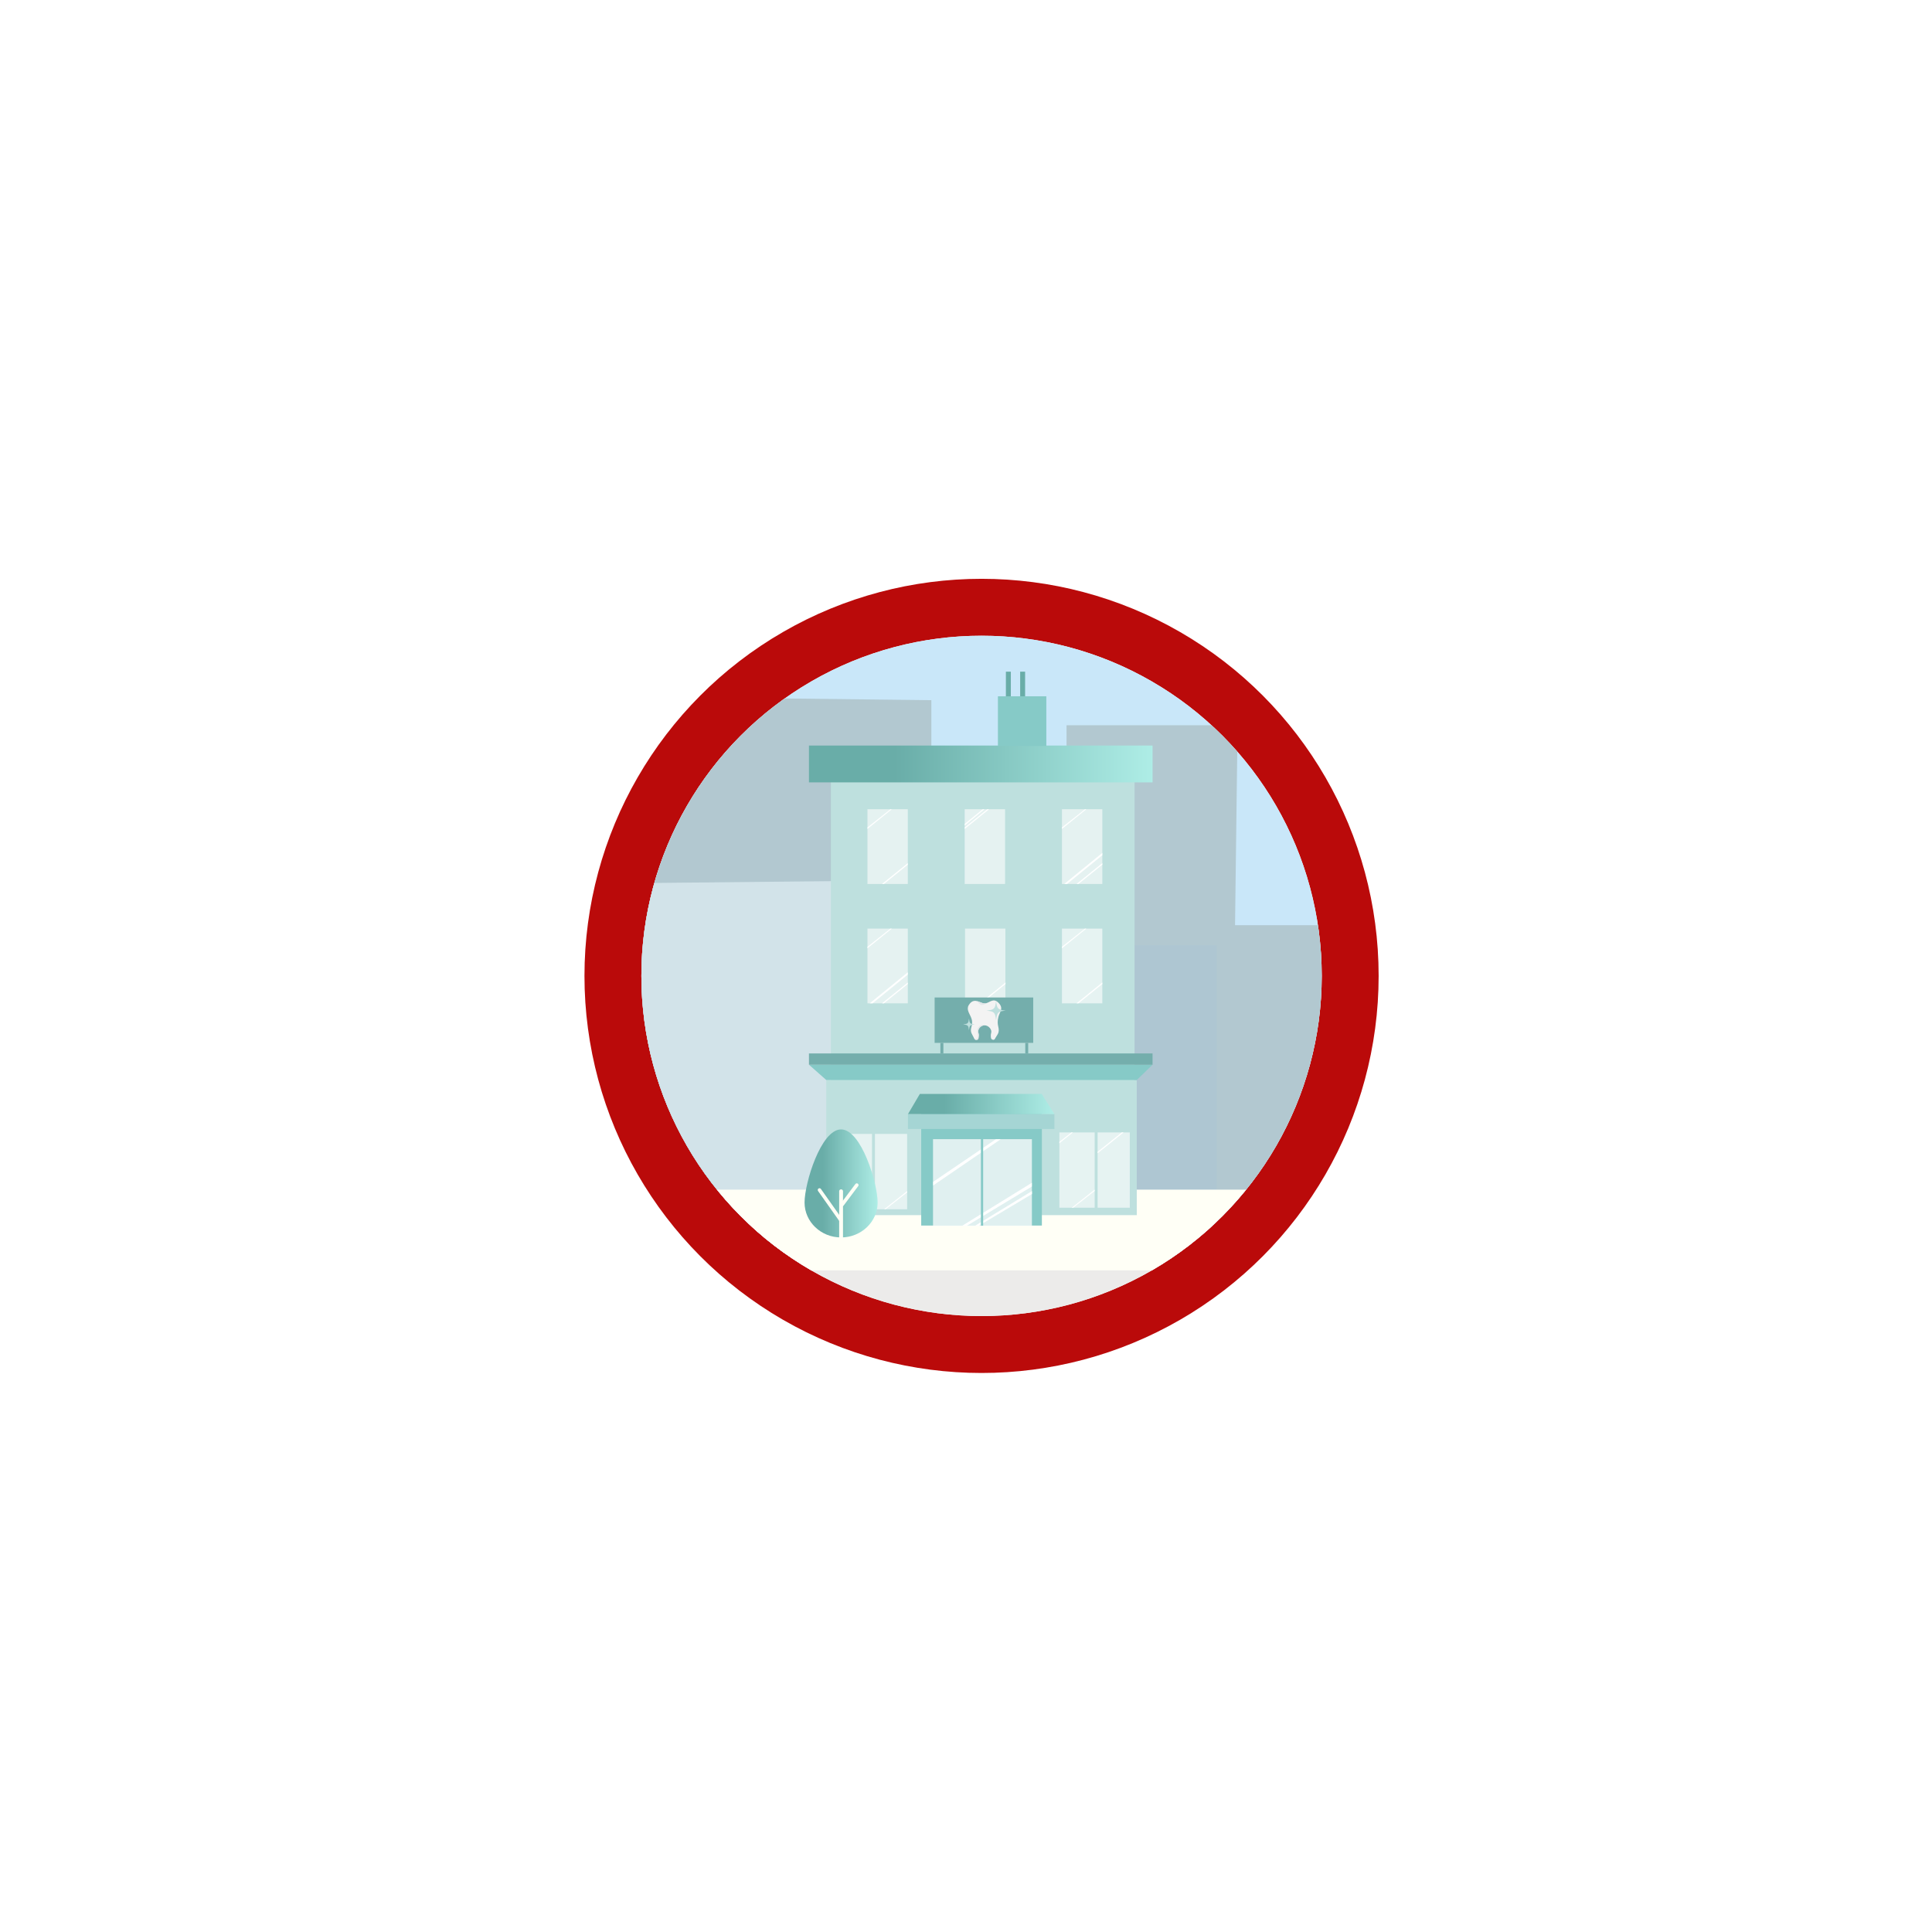 <?xml version="1.0" encoding="UTF-8"?>
<svg id="b" data-name="Ebene 2" xmlns="http://www.w3.org/2000/svg" xmlns:xlink="http://www.w3.org/1999/xlink" viewBox="0 0 1219.23 1219.23">
  <defs>
    <filter id="d" data-name="drop-shadow-1" x="272.43" y="268.1" width="698.03" height="696" filterUnits="userSpaceOnUse">
      <feOffset dx="9.81" dy="6.24"/>
      <feGaussianBlur result="e" stdDeviation="32.1"/>
      <feFlood flood-color="#000" flood-opacity=".57"/>
      <feComposite in2="e" operator="in"/>
      <feComposite in="SourceGraphic"/>
    </filter>
    <clipPath id="f">
      <circle cx="609.62" cy="609.62" r="214.67" style="fill: none;"/>
    </clipPath>
    <linearGradient id="g" data-name="Unbenannter Verlauf 40" x1="500.7" y1="475.88" x2="717.53" y2="475.88" gradientUnits="userSpaceOnUse">
      <stop offset=".25" stop-color="#69ada8"/>
      <stop offset="1" stop-color="#aeede6"/>
    </linearGradient>
    <linearGradient id="h" data-name="Unbenannter Verlauf 40" x1="563.16" y1="690.5" x2="655.61" y2="690.5" xlink:href="#g"/>
    <linearGradient id="i" data-name="Unbenannter Verlauf 40" x1="497.92" y1="740.58" x2="544.04" y2="740.58" xlink:href="#g"/>
  </defs>
  <g id="c" data-name="Ebene 1">
    <g>
      <g style="filter: url(#d);">
        <circle cx="609.62" cy="609.62" r="250.59" style="fill: #ba0a0a;"/>
        <circle cx="609.62" cy="609.62" r="214.67" style="fill: #fff;"/>
        <g style="clip-path: url(#f);">
          <g>
            <rect x="318.29" y="329.19" width="573.72" height="466.25" style="fill: #c9e7f9;"/>
            <g>
              <polygon points="967.43 541.27 941.86 541.27 941.86 517.16 908.21 517.16 908.21 541.27 882.64 541.27 882.64 577.64 769.59 577.64 771.19 451.45 663.26 451.45 663 776.11 970.47 767.56 967.43 541.27" style="fill: #b2c8d0;"/>
              <rect x="580.82" y="590.28" width="177.2" height="173.24" style="fill: #aec6d2;"/>
              <polygon points="577.94 435.62 355.55 433.02 355.55 486.05 287.73 486.05 287.73 549.61 287.73 600.83 287.73 763.89 577.2 763.89 577.2 600.87 577.94 717.38 577.94 435.62" style="fill: #b2c8d0;"/>
              <polygon points="318.09 551.84 318.09 781.93 631.16 787.5 627.72 548.65 318.09 551.84" style="fill: #d2e3e9;"/>
            </g>
            <rect x="334.57" y="767.34" width="550.22" height="125.57" style="fill: #ecebea;"/>
            <polyline points="892.01 795.44 334.57 795.44 334.57 744.5 892.01 744.5" style="fill: #fffff6;"/>
            <g>
              <rect x="514.55" y="481.97" width="191.63" height="256.98" style="fill: #bee0de;"/>
              <rect x="500.7" y="464.25" width="216.83" height="23.26" style="fill: url(#g);"/>
              <g style="opacity: .89;">
                <rect x="660.37" y="504.45" width="25.46" height="47.17" style="fill: #eaf4f4;"/>
                <rect x="598.99" y="504.45" width="25.46" height="47.17" style="fill: #eaf4f4;"/>
                <rect x="537.61" y="504.45" width="25.46" height="47.17" style="fill: #eaf4f4;"/>
              </g>
              <rect x="660.37" y="579.77" width="25.46" height="47.17" style="fill: #eaf4f4; opacity: .89;"/>
              <g style="opacity: .89;">
                <rect x="537.61" y="579.77" width="25.46" height="47.17" style="fill: #eaf4f4;"/>
              </g>
              <rect x="624.98" y="417.63" width="3.12" height="18.36" style="fill: #69ada8;"/>
              <rect x="633.99" y="417.63" width="3.12" height="18.36" style="fill: #69ada8;"/>
              <rect x="619.94" y="433.17" width="30.56" height="31.37" style="fill: #86cac7;"/>
              <g style="opacity: .89;">
                <rect x="599.2" y="579.77" width="25.46" height="47.17" style="fill: #eaf4f4;"/>
              </g>
            </g>
            <rect x="511.64" y="675.34" width="195.94" height="85.28" style="fill: #bee0de;"/>
            <rect x="571.54" y="690.4" width="76.15" height="76.76" style="fill: #86cac7;"/>
            <polygon points="511.64 675.34 500.7 665.66 717.53 665.66 707.58 675.34 511.64 675.34" style="fill: #86cac7;"/>
            <rect x="500.7" y="658.56" width="216.83" height="7.1" style="fill: #74aeac;"/>
            <polygon points="647.59 684.12 655.61 696.88 563.16 696.88 570.67 684.12 647.59 684.12" style="fill: url(#h);"/>
            <rect x="563.16" y="696.88" width="92.44" height="9.36" transform="translate(1218.77 1403.12) rotate(180)" style="fill: #a5d5d4;"/>
            <rect x="578.99" y="712.65" width="62.41" height="54.69" style="fill: #eaf4f4; opacity: .89;"/>
            <polygon points="618.68 712.69 579.11 739.56 579.11 741.86 621.7 712.69 618.68 712.69" style="fill: #fff;"/>
            <polygon points="641.37 740.19 597.36 767.33 600.25 767.36 641.35 742.54 641.37 740.19" style="fill: #fff;"/>
            <polygon points="641.44 745.42 605.45 767.34 607.8 767.34 641.45 747.27 641.44 745.42" style="fill: #fff;"/>
            <rect x="609.21" y="709.95" width="1.42" height="57.3" style="fill: #86cac7;"/>
            <g>
              <rect x="658.72" y="708.38" width="44.45" height="47.56" style="fill: #eaf4f4; opacity: .89;"/>
              <rect x="681" y="706.75" width="1.86" height="49.77" style="fill: #bee0de;"/>
            </g>
            <g>
              <rect x="518.21" y="709.33" width="44.45" height="47.56" style="fill: #eaf4f4; opacity: .89;"/>
              <rect x="540.49" y="707.7" width="1.86" height="49.77" style="fill: #bee0de;"/>
            </g>
            <polygon points="698.17 708.36 682.85 720.64 682.85 721.55 699.27 708.41 698.17 708.36" style="fill: #fff;"/>
            <polygon points="681 744.48 666.49 755.95 667.45 755.95 681.01 745.34 681 744.48" style="fill: #fff;"/>
            <polygon points="666.37 708.38 658.72 714.36 658.71 715.24 667.3 708.38 666.37 708.38" style="fill: #fff;"/>
            <polygon points="525.86 709.34 518.21 715.32 518.2 716.21 526.79 709.34 525.86 709.34" style="fill: #fff;"/>
            <polygon points="562.66 745.41 548.15 756.88 549.1 756.88 562.67 746.27 562.66 745.41" style="fill: #fff;"/>
            <polygon points="674.89 579.77 660.37 591.24 660.38 592.2 675.74 579.79 674.89 579.77" style="fill: #fff;"/>
            <polygon points="685.83 613.78 669.55 626.94 670.75 626.94 685.83 614.76 685.83 613.78" style="fill: #fff;"/>
            <polygon points="624.75 613.78 608.47 626.94 609.67 626.94 624.75 614.76 624.75 613.78" style="fill: #fff;"/>
            <polygon points="552.13 579.77 537.61 591.24 537.62 592.2 552.98 579.79 552.13 579.77" style="fill: #fff;"/>
            <polygon points="563.07 613.78 546.79 626.94 548 626.94 563.07 614.76 563.07 613.78" style="fill: #fff;"/>
            <polygon points="552.13 504.45 537.61 515.92 537.62 516.87 552.98 504.46 552.13 504.45" style="fill: #fff;"/>
            <polygon points="563.07 538.45 546.79 551.62 548 551.62 563.07 539.44 563.07 538.45" style="fill: #fff;"/>
            <polygon points="613.28 504.44 598.99 515.92 599 516.87 614.36 504.46 613.28 504.44" style="fill: #fff;"/>
            <polygon points="674.89 504.45 660.37 515.92 660.38 516.87 675.74 504.46 674.89 504.45" style="fill: #fff;"/>
            <polygon points="685.83 538.45 669.55 551.62 670.75 551.62 685.83 539.44 685.83 538.45" style="fill: #fff;"/>
            <polygon points="685.83 532.01 661.79 551.62 663.57 551.62 685.83 533.48 685.83 532.01" style="fill: #fff;"/>
            <polygon points="563.07 607.34 539.03 626.94 540.81 626.94 563.07 608.81 563.07 607.34" style="fill: #fff;"/>
            <polygon points="610.37 504.44 598.99 513.68 598.99 514.72 611.47 504.44 610.37 504.44" style="fill: #fff;"/>
            <rect x="580" y="623.25" width="62.23" height="28.63" style="fill: #74aeac;"/>
            <rect x="583.63" y="651.88" width="1.91" height="6.68" style="fill: #74aeac;"/>
            <rect x="637.21" y="651.88" width="1.86" height="6.68" style="fill: #74aeac;"/>
            <g>
              <path d="M620.23,635.57c.82-3.18,3.44-5.38.27-8.78-3.64-3.91-5.92.22-9.03.22-2.57,0-5.99-3.7-9.18,0-2.67,3.1-.81,5.43.46,8.24,2.33,5.16-.48,6.63.27,9.78.26,1.09,1.34,2.65,1.96,4.1.29.66.98,1.02,1.66.85l.26-.07c.41-.11.72-.46.79-.91.13-.92.4-2.24-.02-3.35-.77-2.02,1.18-4.83,3.82-4.83s4.86,2.78,4.2,4.79c-.37,1.14-.24,2.66-.06,3.38.08.34.32.62.64.74l.41.17c.51.21,1.09-.02,1.35-.52.66-1.29,2-3,2.26-4.06.8-3.2-1.38-4.58-.04-9.76Z" style="fill: #f3f3f3;"/>
              <path d="M613.03,626.7s-1.96,1.45-3.43,1.24c-1.47-.21-2.71-2.37-2.71-2.37,0,0,1.13.27,3.28,1.15.43.18,1.67.46,2.87-.02Z" style="fill: #e3e6e9;"/>
              <path d="M604.97,649.14c.29.66.98,1.02,1.66.85l.26-.07c.41-.11.72-.46.79-.91.13-.92.4-2.24-.02-3.35-.77-2.02,1.18-4.83,3.82-4.83,0,0-.88-.37-1.74-.19-2.27.48-3.12,3.15-2.76,4.66s.46,2.96.13,3.67c-.47,1-2.13.16-2.13.16Z" style="fill: #e3e6e9;"/>
            </g>
            <path d="M624.85,631.52c-4.99.59-5.47,1.07-6.06,6.06-.59-4.99-1.07-5.47-6.06-6.06,4.99-.59,5.47-1.07,6.06-6.06.59,4.99,1.07,5.47,6.06,6.06Z" style="fill: #bee0de;"/>
            <path d="M605.35,640.23c-3.02.36-3.31.65-3.67,3.67-.36-3.02-.65-3.31-3.67-3.67,3.02-.36,3.31-.65,3.67-3.67.36,3.02.65,3.31,3.67,3.67Z" style="fill: #bee0de;"/>
            <g>
              <path d="M544.04,752.62c0,12.18-10.33,22.05-23.06,22.05s-23.06-9.87-23.06-22.05,10.33-46.12,23.06-46.12,23.06,33.94,23.06,46.12Z" style="fill: url(#i);"/>
              <line x1="520.98" y1="745.53" x2="520.98" y2="774.67" style="fill: none; stroke: #fffff6; stroke-linecap: round; stroke-linejoin: round; stroke-width: 2.41px;"/>
              <line x1="507.35" y1="744.73" x2="520.77" y2="763.71" style="fill: none; stroke: #fffff6; stroke-linecap: round; stroke-linejoin: round; stroke-width: 2.21px;"/>
              <line x1="530.88" y1="741.64" x2="521.66" y2="753.94" style="fill: none; stroke: #fffff6; stroke-linecap: round; stroke-linejoin: round; stroke-width: 2.21px;"/>
            </g>
          </g>
        </g>
      </g>
      <rect width="1219.23" height="1219.23" style="fill: none;"/>
    </g>
  </g>
</svg>